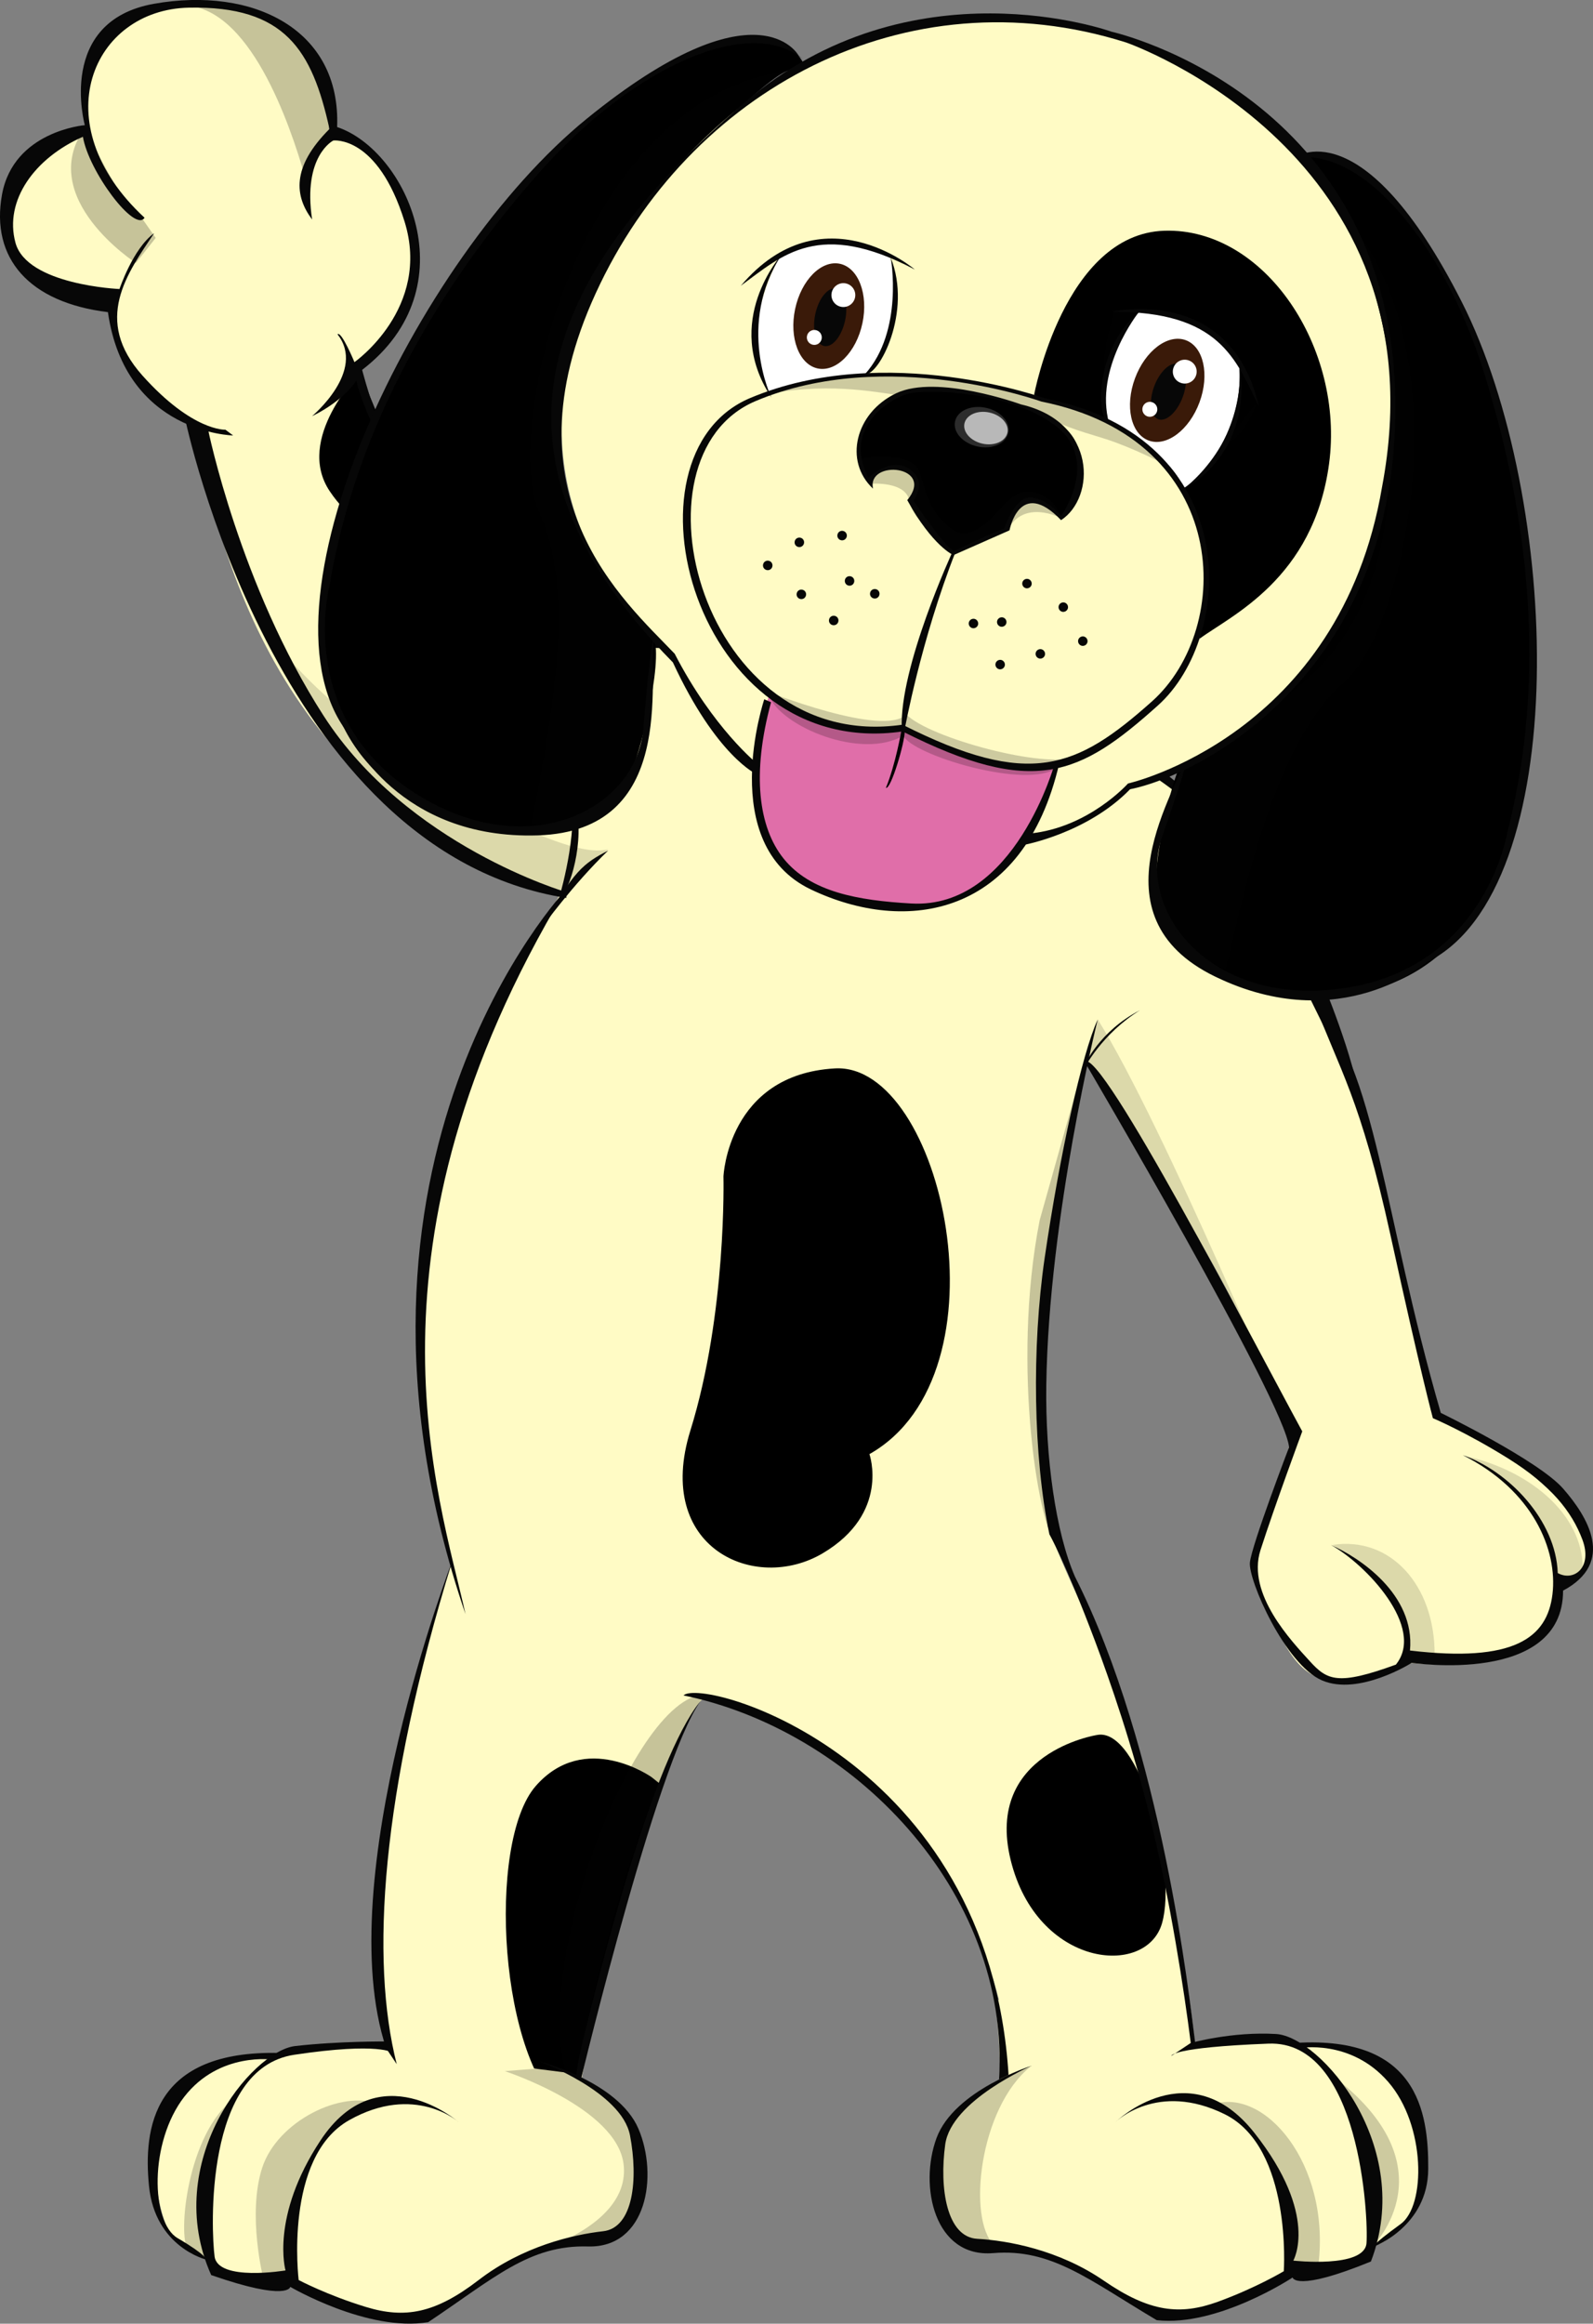 <?xml version="1.0" encoding="UTF-8"?> <svg xmlns="http://www.w3.org/2000/svg" id="Layer_2" viewBox="0 0 301.84 440.03"><rect x="0" y="0" width="301.84" height="440.03" fill="#808080" stroke="none"/><defs><style>.cls-1{fill:none;opacity:.72;}.cls-2,.cls-3{fill:#fff;}.cls-4{fill:#fffbc5;}.cls-5{fill:#e06ea9;}.cls-6,.cls-7,.cls-8,.cls-9,.cls-10{fill:#070707;}.cls-11{fill:#3a1a09;}.cls-7{opacity:.14;}.cls-8{opacity:.2;}.cls-9{opacity:.34;}.cls-3{opacity:.24;}.cls-10{opacity:.23;}</style></defs><g id="Layer_2-2"><path class="cls-4" d="m297.5,286.22s-12-13.67-25.33-18c-5.67-22.33-17.67-81-30-97.67-12.33-16.67-25.67-29.33-36.33-31.33-10.67-2-45.67,16.33-45.67,16.33l.4.97-33.4-33.97s-36,1.67-54.33-37.67c-6.67-14.33-5.91-14.33-5.91-14.33,0,0,15.42-10.5,11.42-26.17-4-15.67-11.33-20.17-16-18.17.33-14.67-7.33-24.5-21.33-25.5S14.5,6.71,16.5,25.05C3.84,31.05,0,33.3,1.17,40.88c1.64,10.67,8.65,18.16,20.31,15.83-.33,13,5.02,15.5,15.02,23.84,4.67,19.67,13.67,70.67,69.67,88.67l-5.33,9.67c-16.67,27.67-28.69,72.75-15.35,117.42-8.33,25-19.65,66.92-11.65,93.25l-37.33,33c17.23,3.5,52.86,6.75,67-4.33,4.74-3.71,6.84-9.81,5.33-17,5.67-33.67,17.35-73.56,25.02-80.23,9.75,2.82,38.49,16.47,50.65,44.23,3.64,8.31,7.02,18.17,6.33,29-6.33,7.33-15.67,20,6,28.33,0,0,16.67,6,36.33,5.67,19.67-.33,23-6,24.33-18.67,1.33-12.67-2.5-25.5-31.17-22.83,0,0-1.33-21.33-14.83-66.5-2.85-9.53-8.6-19.46-13-31.33-3-54.33,7-86.67,7-86.67l-.19-1.03.19-.13s27.33,37.17,39.33,70.5c-3.67,16.33-9.33,21.33-5.67,30.33,3.67,9,6.33,15.33,12.67,16.33,6.33,1,15.67-3.33,15.67-3.33,0,0,27.33,3.67,28.67-15.33,0,0,9.67-2.33,1.33-13.33Z"></path><path d="m137.08,222.77s.82-19.3,21.12-20.45c20.31-1.15,33.59,57.74,6.54,73.04,0,0,3.95,11.2-8.86,18.78-12.81,7.58-31.99-.99-25.07-23.24,6.92-22.25,6.27-48.13,6.27-48.13Z"></path><path d="m123.5,336.55s-12.67-9-22,1.67-7,52.67,6,62c6.33-24.33,17.67-62.33,17.67-62.33l-1.67-1.33Z"></path><path d="m207.83,328.55s-21.33,3.33-16.33,23.67c5,20.33,25.67,22.33,28.67,12s-4.33-37.33-12.33-35.67Z"></path><path class="cls-10" d="m206,199.05s-.17.67-.45,1.9c-2.53,10.86-14.48,65.6-5.05,92.1-3.5-2.5-9-34-3.5-62"></path><path class="cls-10" d="m133.5,320.88s-13.94,17.64-24.94,75.31c-9.67-19.67,10.94-74.98,24.94-75.31Z"></path><path d="m68.25,70.55s-12.5,12.5-5.75,22.5,13.75,6.5,13.75,6.5l1-7-9-22Z"></path><path class="cls-10" d="m63.11,25.25s-4.61,1.05-5.36,8.05C55,23.8,47.25.55,34.25,1.05,42.75.05,56.38-2.68,63.88,24.07"></path><path class="cls-10" d="m26,40.05l3.5,5-3.75,4.75s-19-12.25-9.75-25.5c6.25,12,9,16,9,16"></path><path class="cls-7" d="m106.17,169.22s-36.67-10.17-54.17-47.92c13.25,18.25,53.5,42.5,63.25,39.5-4.75,3.75-9.08,8.42-9.08,8.42Z"></path><path class="cls-7" d="m205.55,200.95s15.45,21.6,23.45,38.6,15.83,32,15.83,32c0,0-24.33-58.5-36.83-78.5-2,6-2.45,7.9-2.45,7.9Z"></path><path class="cls-7" d="m266.5,312.88s3.67-10.33-14-20.33c11-1.67,19.33,7.67,19.33,20.67-3.67,2.67-4.33,1.67-4.33,1.67"></path><path class="cls-7" d="m295.5,299.55s-2.67-17.45-18-23.88c13.33,3,23.03,11.98,22.37,22.32-2.67,1.67-4.37,1.56-4.37,1.56Z"></path><path class="cls-6" d="m35.05,79.18s16.97,82.11,72.25,90.86v-1.1s-30.11-8.76-45.98-33.39c-15.87-24.63-21.89-54.19-21.89-54.19"></path><path class="cls-6" d="m44.17,82.46s-20.43-.36-23.72-23.35C5.49,57.28-1.81,48.89.38,36.84c2.19-12.04,15.69-13.14,15.69-13.14,0,0-5.47-19.71,13.14-22.99,18.61-3.29,35.4,4.74,34.67,23.35,13.14,4.38,25.18,30.29,4.74,45.98-2.19,5.47-9.49,8.76-9.49,8.76,0,0,10.29-8.55,4.82-15.49.73-.73,3.21,5.27,3.21,5.27,0,0,14.6-10.22,9.49-26.64-5.11-16.42-13.5-15.33-13.5-15.33,0,0-5.84,2.92-4.01,14.96-3.28-4.38-4.01-9.85,3.29-17.15C59.13,9.48,54.02,1.08,35.78,1.45c-18.24.37-27.73,21.9-8.39,39.78-1.83,2.92-10.58-8.76-11.68-15.33C6.59,29.91.75,37.94,2.93,45.97c2.19,8.03,19.71,8.76,19.71,8.76,0,0,2.55-7.66,6.57-10.58-5.11,7.66-11.68,16.42-2.19,27,9.49,10.58,15.69,10.22,15.69,10.22"></path><path class="cls-6" d="m128.17,122.59s-13.3-2.08-22-5.33l-9.92-3.71,1.25.38s4,4.5,15,7,15.67,1.67,15.67,1.67Z"></path><path class="cls-6" d="m68.62,70.05s4.21,16.16,8.88,21.83l-.33,1.67s-10-17.67-10-24"></path><path class="cls-4" d="m188.56,378.44c1.51,14.19.61,15.99.61,15.99,0,0-7.03,4.38-9.34,7.89s-3.51,16.21,1.23,20.59c4.74,4.38,10.84,1.3,21.23,6,10.39,4.7,13.94,7.76,16.49,8.63,2.55.87,5.27.22,10.6-.82,5.33-1.04,14.42-6.53,14.42-6.53,0,0,2.91.6,7.38-.02,4.47-.62,8.96-4.86,8.96-4.86,0,0,3.41-.18,7.2-6.52,3.79-6.34,3.84-21.86-5.24-27.63-9.07-5.77-15.45-3.43-15.45-3.43,0,0-17.14-4.46-26.92,2.2"></path><path class="cls-8" d="m187.24,395.1c-8.16,6.61-10.42,7.96-9.21,18.08,1.21,10.12,4.45,11.45,10.32,11.96-5.1-4.9-2.83-25.95,6.93-33.82"></path><path class="cls-8" d="m244.63,428.8c.1-1.17-.24-26.19-14.97-30.24,9.83-3.53,22.46,11.14,20.15,30.3-2.78,1.15-4.8.76-4.8.76"></path><path class="cls-8" d="m260.13,425.3s15.22-15-7.74-32.3c6.47,8.67,9.77,20.34,7.74,32.3Z"></path><path class="cls-6" d="m225.65,386.86s7.84-2.2,16.16-1.69c8.33.51,26.35,21.24,17.95,43.08-14.37,5.88-14.84,3.03-14.84,3.03,0,0-14.18,9.38-25.74,8.08-12.85-7.61-19.88-13.61-31-12.7-11.12.92-14.08-12.65-10.74-21.76,3.34-9.12,18.09-13.74,18.09-13.74,0,0-15.29,6.56-16.43,14.92-1.15,8.36.3,17.54,6.06,17.87,5.76.33,15.43,2.04,24.04,7.96,8.61,5.92,14.39,6.57,21.59,3.95,7.2-2.62,12.46-5.77,12.46-5.77,0,0,1.62-23.38-11.17-29.72-12.79-6.33-20.67,1.43-20.67,1.43,0,0,13.96-13.51,26.28,2.1,12.33,15.62,7.36,24.18,7.36,24.18,0,0,13.49,1.51,13.87-3.3.38-4.81-1.22-38.46-18.55-37.79-18.61.72-18.42,2.32-18.42,2.32l3.68-2.45Z"></path><path class="cls-6" d="m246.14,387.85s9.76-1.84,16.9,6.39c7.14,8.23,7.13,23.45,2.37,26.9-6.04,4.39-5.03,4.26-5.03,4.26,0,0,10.19-3.8,10.24-14.66.06-10.85-2.02-25.74-26.17-23.81"></path><path class="cls-4" d="m73.8,388.24c-12.75-2.25-19.75-.11-22.25,1.26-2.38-.25-11.38.25-16.25,3.75s-8,17.25-3.88,28c1.38,3.12,6.12,5.88,8,6.5,3.75,3.88,14.25,4.38,16.25,3.75,5.75,3.25,16.38,8.62,22.75,6.88s6.88-2.38,11.38-5.62,18.88-9.12,23.25-9,7.38-5.75,8.25-12.62-5.5-16-13.62-18.62"></path><path class="cls-8" d="m104.81,391.47s4.02-.05,10.02,5.78c6,5.83,7.83,14.17,5.83,18.5-2,4.33-2.83,7.67-6.5,7.83-3.67.17-10.17,1.83-10.17,1.83,0,0,15.5-4.96,14.16-15.63s-22.5-17.58-22.5-17.58"></path><path class="cls-8" d="m55.3,430.63s-.88-8.12,1.88-16.88,6.38-13,14.5-15.25c-6.75-2.88-19.12,3.12-22,12s.25,21.12.25,21.12l5.38-1Z"></path><path class="cls-8" d="m38.67,427.25s.12-21.62,5.75-29.88c-8.88,6.38-10.88,26.12-8.75,28.75,1.62,1.62,3,1.12,3,1.12Z"></path><path class="cls-6" d="m73.42,386.58s-9.21-.08-17.5.87c-8.29.96-25.46,22.02-15.9,43.37,14.66,5.1,14.98,2.23,14.98,2.23,0,0,14.66,8.6,26.13,6.69,12.43-8.29,19.12-14.66,30.27-14.34,11.15.32,13.38-13.38,9.56-22.31-3.82-8.92-18.8-12.75-18.8-12.75,0,0,15.62,5.74,17.21,14.02,1.59,8.29.64,17.53-5.1,18.16-5.74.64-15.3,2.87-23.58,9.24-8.28,6.37-14.02,7.33-21.35,5.1-7.33-2.23-12.75-5.1-12.75-5.1,0,0-2.87-23.26,9.56-30.27,12.43-7.01,20.71.32,20.71.32,0,0-15.16-13.09-26.13,3.51-9.56,14.46-6.63,24.62-6.63,24.62,0,0-12.8,2.14-13.44-2.64-.64-4.78-2.05-35.63,15.1-38.2,16.31-2.44,18.68-.36,18.68-.36l-1.01-2.18Z"></path><path class="cls-6" d="m51.81,390.04s-10.2-1.59-16.89,7.01c-6.69,8.61-6.34,23.8-1.27,26.77,5.57,3.27,5.46,4.08,5.46,4.08,0,0-9.73-2.31-10.88-13.96-1.07-10.8.64-25.81,24.86-25.18"></path><path class="cls-6" d="m107.17,168.55s-48.31,51.1-18.97,137.1c-5.05-22.62-21.69-69.43,18.97-137.1Z"></path><path class="cls-6" d="m75.17,390.88c-5-19.67-3.11-51.05,10.56-95.39,0,0-23.23,60.39-12.56,92.39"></path><path class="cls-6" d="m110.14,393.52s15.36-63.97,23.36-72.31c-9,9.67-18.67,47.33-23,65-1.45,5.93-1.49,8.23-1.1,6.97"></path><path class="cls-6" d="m226.45,386.74c-1.08-8.5-6.29-55.52-22.77-88.19-3.65-8.38-5.62-22.58-5.43-36.25.45-31.96,9.75-69.25,9.75-69.25-2.98,6.43-7.2,25.61-10.06,45.17-2.47,16.93-2.15,37.67.9,52.33,0,0,2.91,5,8.66,20.25,2.73,7.23,7.14,19.88,10.5,33.75,3.73,15.38,6.35,32.15,7.67,42.67"></path><path class="cls-6" d="m191.1,392.92c-3.76-60-57.83-75.37-61.6-71.87,31.71,6.5,61.95,36.73,59.8,72.73"></path><path class="cls-6" d="m246.75,271.05c-9.25-17-38.25-73-41.25-70,0,0,38,64.5,38.75,73,0,0-7.08,18.5-7.42,21.83-.33,3.33,6.67,19.33,13.67,22.33s17-3.33,17-3.33c0,0,28.67,4.33,28.67-13.67,10-5.33,4.67-14,0-19.33-4.67-5.33-23.17-14.33-23.17-14.33-11-38-12.25-65.25-24-77.75,4.75,12.75,8.75,18,14.5,44.25s8,34.5,8,34.5c0,0,6.33,2.67,14.33,7.67s12,10,14,15.33c2,5.33-1.67,8-4.67,6.33-.33-10-9.33-19.33-18-22.33,13.33,6.67,18,18,17,26.33s-7.33,13-27,10.67c1-10.67-9.67-17.67-15-20,6.67,3.67,18,15.67,12.33,22.67-11,4-13,3-16.33-.67-3.33-3.67-12-12.67-9.33-21,2.67-8.33,7.92-22.5,7.92-22.5Z"></path><line class="cls-6" x1="77" y1="98.05" x2="76.5" y2="99.55"></line><path class="cls-6" d="m211.5,142.22c4.67,1,13,9,13,9l.33-1c-2-2.67-11-8.67-11-8.67"></path><path class="cls-6" d="m102.75,175.55s5.75-8,12.5-14.5c-4.75,2.5-6.5,3.75-12.5,14.5Z"></path><path class="cls-6" d="m205.5,201.72s2.75-6.42,10.5-10.42c-7.25,4.5-10.5,10.92-10.5,10.92v-.5Z"></path><path class="cls-6" d="m106.17,169.22s4.08-14.17,1.33-19.67c3.75,4.5,1.83,15-.33,19"></path><path class="cls-6" d="m254,200.8l-8-16.25,3.5-1.25s5.5,12.75,7.5,21.75"></path><path class="cls-6" d="m208.92,141.3s12.83,6.59,17.75,12.34c.92-1.83.58-1.67.58-1.67,0,0-12.33-11.5-16.17-11.08"></path><path d="m152.57,12.87s-1.62-6.82-12.78-5.61c-11.16,1.21-34.58,16-53.89,45.12-19.31,29.12-23.15,47.22-24.33,58.38-1.18,11.17-1.96,32.47,20.87,42.94,15.51,7.21,31.55,2.73,36.96-7.14,1.67-3.05,6.3-20.85,4.49-25.96-3.29-9.29-9.06-18.28-12.45-16.79-8.88-19.95-8.74-31.85,2.61-53.97,0,0,3.33-5.25,6.35-9.04,3.02-3.79,21.46-23.21,27.68-26.83,2.54-1.51,4.49-1.09,4.49-1.09Z"></path><path class="cls-6" d="m152.16,11.24c-9.76-8.37-31.92.87-50.33,21.82-18.41,20.95-34.32,47.38-39.4,77.87,0,0-6.38,24.23,15.41,38.74,21.79,14.51,42.84,3.65,44.07-11.77,1.23-15.41,1.97-17.3,1.97-17.3-1.08,8.29,4.46,36.73-21.96,37.59-26.42.86-35.56-18.82-35.56-18.82-19.8-23.82,12.43-90.56,44.81-116.88,32.38-26.33,40.13-12,40.13-12"></path><path class="cls-8" d="m151.13,13.25s-34.56,19.92-43.72,53.41c-9.16,33.49,13.17,47.1,16.11,52.49-.58,15.55,1.2,36.04-22.87,37.06,3.14-16.37,8.89-43.43,1.62-58.95-7.27-15.52,7.56-80.52,48.86-84.02Z"></path><path d="m243.07,31.59s4.25-5.57,13.96.07c9.71,5.64,25.09,28.67,30.89,63.13,5.8,34.46,1.95,52.55-1.51,63.23-3.46,10.68-11.41,30.46-36.52,30.75-17.1.29-29.94-10.33-30.86-21.55-.29-3.47,2.72-21.61,6.45-25.55,6.78-7.15,15.71-13.02,18.2-10.28,8.11-7.31.05-13.66,3.09-21.32,3.03-7.66,17.16-16.63,16.47-29.04,0,0-.91-6.16-2.13-10.84-1.22-4.69-10.17-29.93-14.38-35.77-1.7-2.41-3.66-2.82-3.66-2.82Z"></path><path class="cls-6" d="m244.11,30.26c12.32-3.68,28.81,13.77,37.11,40.4,8.3,26.62,12.09,57.23,4.34,87.16,0,0-4.02,24.73-29.83,29.13-25.81,4.4-40.63-14.08-35.48-28.67,5.14-14.58,5.23-16.61,5.23-16.61-2.38,8.01-19.01,31.74,4.78,43.27,23.79,11.53,40.14-2.74,40.14-2.74,27.77-13.71,25.46-87.79,6.58-125.01-18.89-37.22-31.79-27.28-31.79-27.28"></path><path class="cls-8" d="m244.24,32.52s23.48,32.25,18.23,66.58c-5.25,34.33-31.18,37.68-36.06,41.41-5.79,14.45-15.75,32.44,5.83,43.15,3.79-16.23,9.54-43.3,22.49-54.52,12.95-11.22,25.82-76.64-10.48-96.62Z"></path><path class="cls-4" d="m210.76,6.84s-17.65-5.96-39.93-1.33c-22.28,4.64-41.37,20.69-55.17,43.14-13.8,22.46-13.84,53.12,11.17,74.96,6.87,13.39,15.7,21.57,15.7,21.57,0,0,19.09,13.6,33.53,14.62,14.44,1.02,19.59-.78,19.59-.78,0,0,14.4-4.44,18.56-10.37,8.42-1.96,31.29-11.75,43.21-38.19,11.92-26.43,5.45-51.32-1.86-69.06-7.31-17.74-30.33-30.47-44.8-34.56Z"></path><path d="m195.94,74.77s5.69-30.52,24.72-31.08c19.03-.56,34.11,22.26,31.17,44.13-2.94,21.87-18.7,28.79-24.57,33.16,2.15-11.3,2-21.14-5.85-31.5-7.85-10.36-18.21-12.53-18.21-12.53,0,0-5-.6-7.26-2.19Z"></path><path class="cls-2" d="m234.75,68.58c-4.55-6.84-12.14-9.61-18.46-9.93,0,0-9.12,8.03-6.46,21.37,7.29,3.59,13.16,8.42,14.34,12.5,6.92-4.28,11.71-15.4,10.58-23.95Z"></path><path class="cls-2" d="m163.55,71.09s9.52-6.92,4.95-22.72c-5.69-2.1-13.87-4.48-21.12.75-5.82,12.95-4.44,16.69-1.73,25.57,3.43-1.7,13.33-3.81,17.89-3.61Z"></path><path d="m164.83,90.92s1.06-2.59,4.59-2.35c3.53.24,6.05,2.18,2.89,6.24,3.42,4.94,8.15,9.78,8.15,9.78l10.15-4.49s1.2-3.84,3.34-4.91c2.15-1.08,5.75.58,7.05,2.9,3.3-5.31,6.76-13.77-1.08-18.38-7.84-4.6-17.73-6.19-23.83-6.34-6.1-.15-10.71,3.48-12.32,6.84-1.61,3.36-1.21,8.69,1.05,10.7Z"></path><path class="cls-5" d="m145.73,131.71s-4.53,12.5-1.26,23.59c3.27,11.09,11.7,13.9,22.55,16.55,10.85,2.65,19.61-4.86,24.73-9.74s7.91-14,8.64-17.42c-5.63.85-17.2.78-29.82-7.19-9.67,2.21-18.34-.32-24.84-5.79Z"></path><g class="cls-1"><path class="cls-3" d="m191.06,81.96c-.43,2.03-3.04,3.19-5.83,2.59-2.79-.59-4.7-2.72-4.27-4.74.43-2.03,3.04-3.19,5.83-2.59,2.79.59,4.71,2.71,4.28,4.74Z"></path><path class="cls-2" d="m190.89,81.93c-.35,1.63-2.45,2.57-4.7,2.09-2.25-.48-3.79-2.19-3.45-3.82.35-1.63,2.45-2.57,4.7-2.09,2.25.48,3.8,2.19,3.45,3.82Z"></path></g><path class="cls-9" d="m164.83,90.92s-2.17-2.8-1.62-3.8c.55-.99,9.84-1.4,10.97,2.08,1.13,3.48,1.8,6.77,4.32,9.35,2.52,2.58,4.21,3.45,7.72.96,3.51-2.49,5.6-7.5,9.93-6.24,4.33,1.26,4.85,4.82,4.85,4.82,0,0-2.45-3.29-5.04-3.16-2.58.13-3.42.47-5.1,5.56-5.71,2.02-10.41,4.09-10.41,4.09,0,0-7.61-5.88-8.15-9.78,1.34-3.08,1.97-4.48-.79-5.92-2.76-1.44-5.66.59-6.69,2.03Z"></path><path class="cls-8" d="m165.07,91.61s6.5-.54,7.24,3.2c2.18-3.63,1.27-5.35-2.31-5.98-3.57-.63-4.61,1.83-4.94,2.79Z"></path><path class="cls-8" d="m190.87,100.5s1.49-5.01,4.02-5.49c2.53-.49,6.12,3.09,6.12,3.09,0,0-7.08-3.76-10.14,2.4Z"></path><path class="cls-8" d="m145.73,131.71s4.74,3.95,12.96,5.56c8.22,1.62,12.76.67,12.76.67,0,0,16.13,10.07,28.84,7.41-5.52,4.32-27.6-2.41-29.13-6.06-7.9,4.71-23.31-1.76-25.44-7.58Z"></path><path d="m170.78,138.43s-1.11,6.41-2.92,10.75c.93.45,3.66-8.81,3.56-10.75"></path><path class="cls-8" d="m211.32,58.75l4.34.41s-5.03,5.24-6.22,11.63c-1.1-3.64,1.88-12.04,1.88-12.04Z"></path><path class="cls-8" d="m232.01,84.1c4-1.2,6.11-7.9,6.11-7.9"></path><path class="cls-8" d="m169.7,71s-16.47-.05-25.77,3.98c12.1-2.8,21.88-.72,26.48-.13,6.35-2.23,19.03-.56,28.92,4.61,4.05,2.12,8.55,2.99,12.23,4.39,5.3,2.01,9.1,4.1,9.1,4.1,0,0-8.13-9.27-22.9-11.89-11.82-3.92-20.4-5.61-28.06-5.07Z"></path><path class="cls-8" d="m144.99,130.79s22.45,8.95,26.72,4.49c4.41,4.51,26.59,10.42,31.97,7.98-5.29,3.22-19.52,3.26-33.11-5.76-9.76,3.04-22.88-2.56-25.58-6.71Z"></path><path class="cls-6" d="m264.26,82.35c3.26-63.7-53.62-76.34-53.62-76.34,0,0-37.96-13.74-69.61,13.45-34.47,29.62-54.9,63.99-13.53,105.98,8.28,17.85,15.9,21.2,15.9,21.2l.13-1.98s-8.36-6.66-15.69-20.86c-9.64-10.1-32.62-29.78-14.96-68.27,17.66-38.5,58.73-60.67,100.48-47.49,0,0,60.51,20.9,48.51,84.17-8,47.16-48.14,56.16-48.14,56.16,0,0-7.47,8.39-18.62,9.47-1.84,1.91-1.09,2.15-1.09,2.15,0,0,12-2.19,20.1-10.53,13.21-2.66,47.77-20.75,50.14-67.1Z"></path><path class="cls-6" d="m198.17,75.49s-30.31-10.98-56.07-.1c-25.76,10.88-10.46,68.84,28.92,63.12,24.92,12.56,33.61,8.31,48.37-4.91,14.76-13.22,16.27-50.61-21.22-58.12Zm20.08,57.35c-14.29,12.73-23.18,16.52-47.24,4.39-38.02,5.52-52.71-50.78-27.84-61.28,24.88-10.51,54.14.09,54.14.09,36.2,7.25,36.55,42.9,20.94,56.8Z"></path><path class="cls-6" d="m193.4,76.56s-15.88-5.78-23.61-2.08c-7.74,3.7-9.95,12.85-4.37,18.05-1.21-5.6,11.9-4.42,6.49,2.18,4.82,8.77,8.75,10.41,8.75,10.41l10.62-4.69s1.89-10.15,9.77-1.93c6.51-4.23,6.88-18.58-7.63-21.93Zm7.67,21.14s-2.75-3.39-5.8-3.5c-3.05-.11-4.99,5.89-4.99,5.89,0,0-2.45.82-9.46,4.27-1.74-.64-7.73-9.53-7.73-9.53,0,0,2.27-3.13.06-5.33s-5.21-1.91-8.62.97c-5.01-9.75,4.44-15.23,7.8-15.98,3.37-.75,18.57-.6,27.46,5.97,8.9,6.57,1.28,17.24,1.28,17.24Z"></path><path class="cls-6" d="m180.54,104.35s-10.2,22.02-9.67,33.66c.17.6.54.16.54.16,0,0,3.08-16.99,9.65-33.67"></path><path class="cls-6" d="m144.81,132.42s-9.19,27.43,8.85,36.02c18.04,8.59,40.3,5.21,47.04-23.86l-.8-.17s-7.58,27.77-27.21,26.68c-10.17-.57-19.13-2.19-24.21-8.5-4.73-5.88-6.09-15.96-2.38-29.61"></path><path class="cls-6" d="m173.34,51.04s-17.57-15.06-32.97,3.07c7.96-5.86,14.84-12.58,32.97-3.07Z"></path><path class="cls-6" d="m148.13,48.2s-11.5,12.66-1.97,27.07c0,0-6.72-13.81,1.97-27.07Z"></path><path class="cls-6" d="m168.78,48.81s2.52,13.83-4.9,22.06c2.66.35,9.01-11.82,4.9-22.06Z"></path><path class="cls-6" d="m210.66,59.04s22.53-5.29,27.86,17.89c-4.37-8.87-7.39-18-27.86-17.89Z"></path><path class="cls-6" d="m234.75,68.58s3.99,16.07-11.1,24.48c0,0,12.72-8.7,11.1-24.48Z"></path><path class="cls-6" d="m215.74,59.16s-8.47,10.66-5.58,21.03c-2.52-.91-2.7-14.16,5.58-21.03Z"></path><path class="cls-11" d="m163.41,61.21c-1.16,5.47-4.96,9.3-8.48,8.56-3.52-.75-5.43-5.79-4.27-11.26,1.16-5.47,4.96-9.3,8.48-8.56,3.52.75,5.43,5.79,4.27,11.27Z"></path><path class="cls-6" d="m160.13,60.68c-.64,3.01-2.42,5.17-3.98,4.84-1.56-.33-2.31-3.04-1.67-6.04.64-3.01,2.42-5.17,3.98-4.84,1.56.33,2.31,3.04,1.67,6.04Z"></path><path class="cls-2" d="m162.01,56.35c-.26,1.22-1.46,2-2.68,1.74-1.22-.26-2-1.46-1.74-2.68.26-1.22,1.46-2,2.68-1.74,1.22.26,2,1.46,1.74,2.68Z"></path><path class="cls-2" d="m155.68,64.19c-.16.77-.92,1.26-1.68,1.09-.77-.16-1.25-.92-1.09-1.68.16-.77.92-1.25,1.68-1.09s1.25.91,1.09,1.68Z"></path><path class="cls-11" d="m227.28,76.18c-1.94,5.25-6.25,8.49-9.63,7.24-3.38-1.25-4.54-6.51-2.6-11.76,1.94-5.25,6.25-8.49,9.63-7.24,3.38,1.25,4.54,6.52,2.6,11.76Z"></path><path class="cls-6" d="m224.11,75.17c-1.07,2.88-3.14,4.77-4.64,4.22-1.5-.55-1.84-3.34-.78-6.22,1.07-2.88,3.14-4.77,4.64-4.22,1.5.55,1.84,3.34.78,6.22Z"></path><path class="cls-2" d="m226.6,71.16c-.43,1.17-1.73,1.77-2.9,1.33-1.17-.43-1.77-1.73-1.33-2.9.43-1.17,1.73-1.77,2.9-1.33,1.17.43,1.77,1.73,1.33,2.9Z"></path><path class="cls-2" d="m219.2,78c-.27.73-1.09,1.11-1.82.84s-1.11-1.09-.84-1.82c.27-.74,1.09-1.11,1.82-.84s1.11,1.09.84,1.82Z"></path><path class="cls-6" d="m160.44,101.61c-.1.48-.58.8-1.07.69-.49-.1-.8-.58-.69-1.07.1-.49.58-.8,1.07-.69.48.1.8.58.69,1.07Z"></path><path class="cls-6" d="m146.35,107.26c-.1.49-.58.8-1.07.69-.49-.1-.8-.58-.69-1.07.1-.49.58-.8,1.07-.69.49.1.79.58.69,1.07Z"></path><path class="cls-6" d="m166.63,112.63c-.1.49-.58.8-1.07.69-.49-.1-.8-.58-.69-1.07.1-.49.58-.79,1.07-.69.49.1.8.58.69,1.07Z"></path><path class="cls-6" d="m152.34,102.89c-.1.48-.58.8-1.07.69-.49-.1-.8-.58-.69-1.07.1-.49.58-.79,1.07-.69.49.1.8.58.69,1.07Z"></path><path class="cls-6" d="m161.85,110.2c-.1.49-.58.8-1.07.69-.48-.1-.79-.58-.69-1.07.1-.49.58-.8,1.07-.69.49.1.8.58.69,1.07Z"></path><path class="cls-6" d="m152.72,112.74c-.1.49-.58.8-1.07.69-.49-.1-.8-.58-.69-1.07.1-.49.58-.8,1.07-.69.49.1.8.58.69,1.07Z"></path><path class="cls-6" d="m158.85,117.69c-.1.49-.58.79-1.07.69-.49-.1-.8-.58-.69-1.07.1-.49.58-.8,1.07-.69.49.1.8.58.69,1.07Z"></path><path class="cls-6" d="m193.71,110.32c-.1.49.21.96.69,1.07.49.1.96-.21,1.07-.69.1-.49-.21-.96-.69-1.07-.49-.1-.96.21-1.07.69Z"></path><path class="cls-6" d="m204.29,121.22c-.1.49.21.96.69,1.07.49.1.96-.21,1.07-.69.1-.49-.21-.96-.69-1.07-.49-.1-.96.21-1.07.69Z"></path><path class="cls-6" d="m183.57,117.88c-.1.49.21.96.69,1.07.49.1.96-.21,1.07-.69.1-.48-.21-.96-.69-1.07-.49-.1-.96.21-1.07.69Z"></path><path class="cls-6" d="m200.59,114.78c-.1.49.21.96.69,1.07.48.1.96-.21,1.07-.69.1-.49-.21-.96-.69-1.07-.49-.1-.96.21-1.07.69Z"></path><path class="cls-6" d="m188.93,117.6c-.1.49.21.96.69,1.07.49.1.96-.21,1.07-.69.1-.49-.21-.96-.69-1.07-.49-.1-.96.21-1.07.69Z"></path><path class="cls-6" d="m196.24,123.63c-.1.49.21.96.69,1.07.49.1.96-.21,1.07-.69.1-.49-.21-.96-.69-1.07-.49-.1-.96.21-1.07.69Z"></path><path class="cls-6" d="m188.63,125.66c-.1.49.21.96.69,1.07.49.1.96-.21,1.07-.69.1-.49-.21-.96-.69-1.07-.49-.1-.96.21-1.07.69Z"></path></g></svg> 